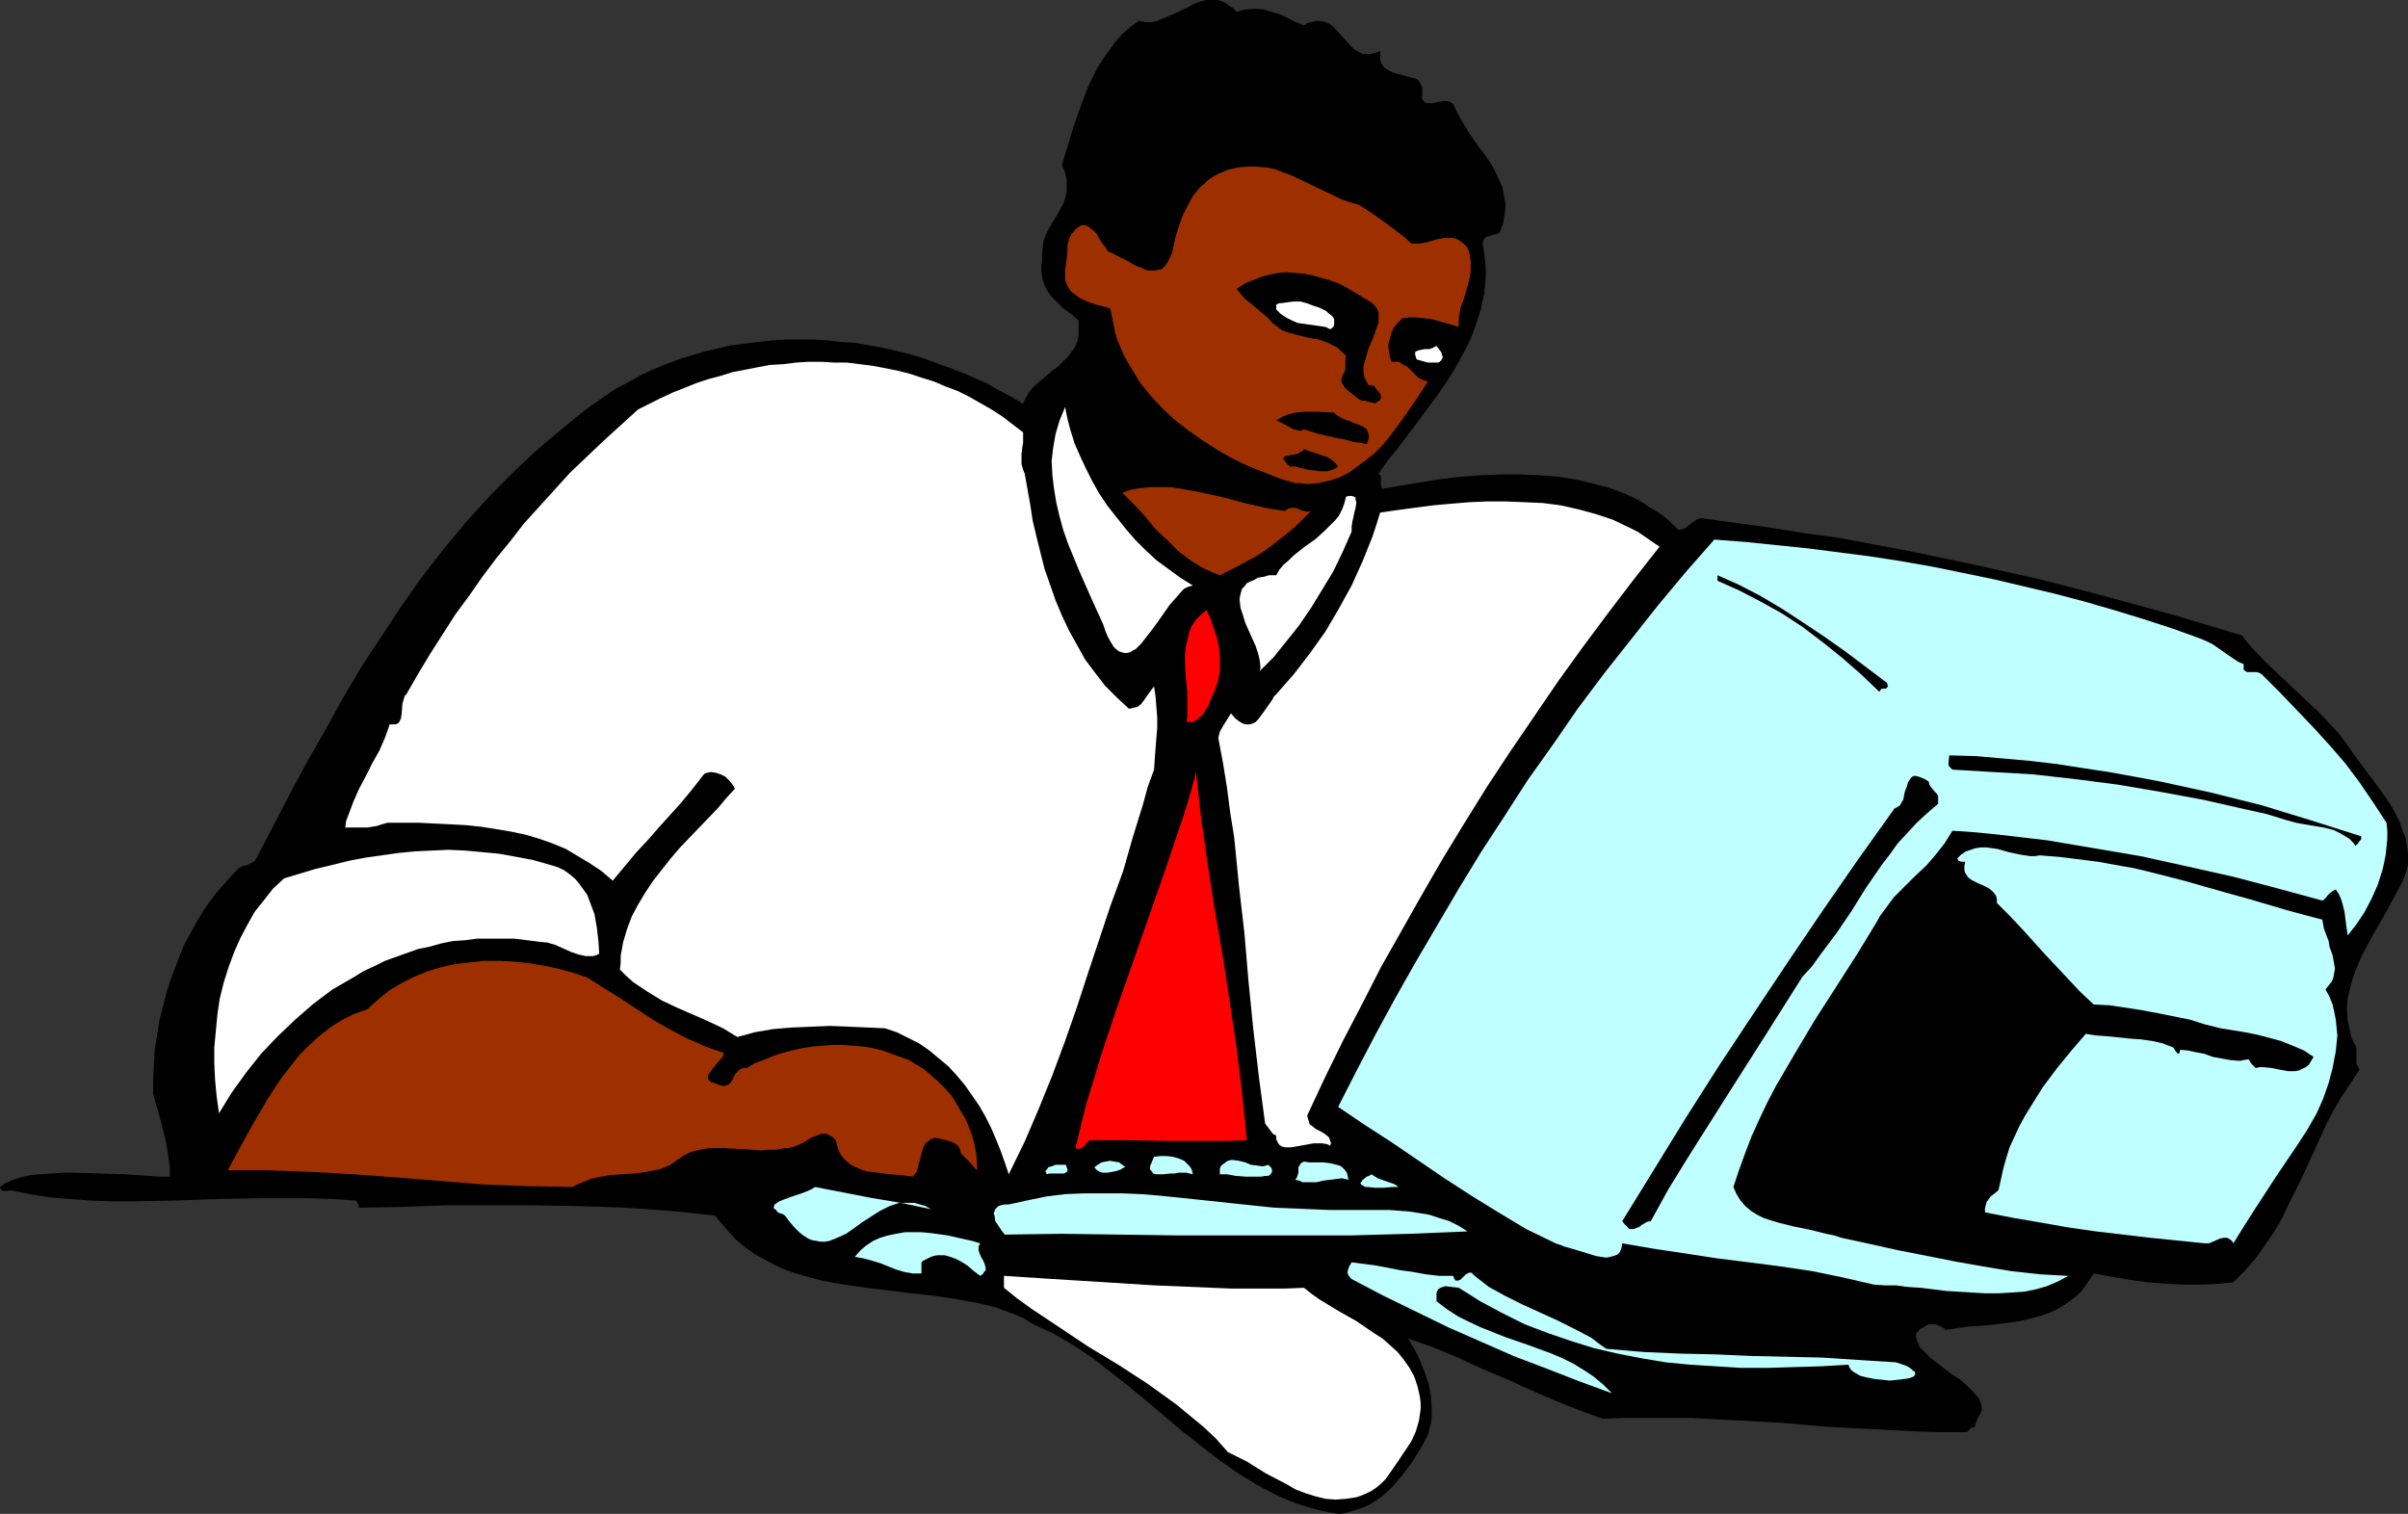 <?xml version="1.0" encoding="UTF-8" standalone="no"?>
<svg
   version="1.0"
   width="129.724mm"
   height="81.564mm"
   id="svg33"
   sodipodi:docname="Computer 19.wmf"
   xmlns:inkscape="http://www.inkscape.org/namespaces/inkscape"
   xmlns:sodipodi="http://sodipodi.sourceforge.net/DTD/sodipodi-0.dtd"
   xmlns="http://www.w3.org/2000/svg"
   xmlns:svg="http://www.w3.org/2000/svg">
  <rect width="100%" height="100%" fill="#333333" stroke="none"/>
  <sodipodi:namedview
     id="namedview33"
     pagecolor="#ffffff"
     bordercolor="#000000"
     borderopacity="0.25"
     inkscape:showpageshadow="2"
     inkscape:pageopacity="0.0"
     inkscape:pagecheckerboard="0"
     inkscape:deskcolor="#d1d1d1"
     inkscape:document-units="mm" />
  <defs
     id="defs1">
    <pattern
       id="WMFhbasepattern"
       patternUnits="userSpaceOnUse"
       width="6"
       height="6"
       x="0"
       y="0" />
  </defs>
  <path
     style="fill:#000000;fill-opacity:1;fill-rule:evenodd;stroke:none"
     d="m 479.305,212.464 0.323,0.485 0.162,0.646 v 2.262 0.646 l 0.323,0.808 0.323,0.485 -1.778,2.747 -1.778,2.585 -1.616,2.747 -1.454,2.747 -2.586,5.655 -2.586,5.655 -2.747,5.493 -1.293,2.747 -1.616,2.747 -1.778,2.585 -1.939,2.747 -2.101,2.424 -2.424,2.424 -1.454,0.162 -1.616,0.162 -3.232,0.162 h -3.555 l -3.717,-0.162 -3.878,-0.323 -3.717,-0.485 -3.717,-0.646 -3.555,-0.646 -1.293,1.939 -1.293,1.777 -1.454,1.293 -1.778,1.293 -1.616,0.969 -1.778,0.808 -1.939,0.646 -1.939,0.485 -1.939,0.485 -2.101,0.323 -4.202,0.485 -4.363,0.323 -4.363,0.646 -0.97,-0.646 -1.131,-0.485 h -0.646 -0.646 l -0.485,0.162 -0.485,0.323 -0.646,0.323 -0.323,0.162 -0.323,0.485 -0.323,0.162 -0.162,0.808 0.162,0.808 0.323,0.646 0.323,0.808 0.485,0.485 0.485,0.485 1.131,1.131 1.454,1.131 2.909,2.262 1.616,0.969 1.454,1.293 1.293,1.293 1.293,1.454 0.162,0.485 0.162,0.485 0.162,0.808 v 0.646 l -0.323,0.646 -0.323,0.485 -0.323,0.808 -0.323,0.646 -0.162,0.808 h -0.323 -0.323 l -0.485,0.485 -0.485,0.485 h -0.323 -0.485 -4.686 l -4.848,-0.162 -9.211,-0.485 -9.211,-0.485 -9.211,-0.808 -9.05,-0.485 -9.05,-0.485 h -4.525 -4.525 -4.525 l -4.525,0.162 -4.848,-1.777 -4.848,-1.939 -4.848,-2.1 -5.01,-2.262 -5.01,-2.1 -4.848,-2.262 -5.01,-2.1 -5.171,-1.777 1.293,2.1 1.131,2.262 0.97,2.424 0.808,2.424 0.485,2.585 0.162,2.747 v 1.293 l -0.162,1.293 -0.323,1.293 -0.323,1.293 -1.616,2.908 -1.616,2.585 -1.939,2.585 -1.939,2.262 -1.131,1.131 -1.131,0.969 -1.131,0.808 -1.293,0.808 -1.454,0.646 -1.454,0.485 -1.616,0.485 -1.616,0.323 -2.262,-0.323 -2.101,-0.485 -2.262,-0.646 -2.101,-0.646 -2.101,-0.808 -2.101,-0.969 -1.939,-0.969 -2.101,-1.131 -3.878,-2.424 -3.717,-2.585 -3.717,-2.908 -3.717,-2.908 -7.272,-6.14 -3.717,-3.07 -3.717,-2.908 -3.717,-2.908 -3.878,-2.585 -3.878,-2.262 -2.101,-0.969 -2.101,-0.969 -1.778,-1.131 -1.778,-0.808 -1.778,-0.646 -2.101,-0.808 -1.939,-0.485 -2.101,-0.485 -4.363,-0.808 -4.363,-0.646 -4.525,-0.485 -9.211,-1.131 -4.525,-0.646 -4.525,-0.808 -4.202,-1.131 -2.101,-0.646 -2.101,-0.808 -1.939,-0.969 -1.778,-0.969 -1.778,-0.969 -1.778,-1.293 -1.778,-1.454 -1.454,-1.616 -1.454,-1.616 -1.454,-1.777 -9.05,-0.969 -9.211,-0.646 -9.373,-0.323 -9.05,-0.162 h -9.211 -9.05 l -8.888,0.323 -8.726,0.162 v -0.485 l -0.162,-0.323 -0.162,-0.323 -0.323,-0.323 -4.848,-0.323 -4.686,-0.162 H 58.176 53.651 l -9.211,0.162 -8.888,0.323 -8.726,0.162 h -4.202 l -4.202,-0.162 -4.202,-0.323 -4.04,-0.323 -4.04,-0.646 -4.04,-0.808 -0.646,0.162 H 0.808 0.646 L 0.323,242.354 0.162,242.192 0,241.708 l 0.485,-0.323 0.646,-0.485 1.454,-0.646 1.616,-0.485 1.939,-0.485 1.939,-0.162 2.424,-0.162 2.424,-0.162 h 2.424 l 5.171,0.162 5.01,0.162 2.424,0.162 2.424,0.162 2.101,0.162 h 2.101 v -1.939 l -0.323,-2.262 -0.323,-2.1 -0.485,-2.262 -1.131,-4.362 -0.646,-2.1 -0.485,-1.939 v -2.908 l 0.162,-3.07 0.162,-2.908 0.485,-3.07 0.485,-3.07 0.808,-3.07 0.808,-3.07 0.97,-2.908 1.131,-2.908 1.131,-2.908 1.454,-2.747 1.616,-2.908 1.616,-2.585 1.939,-2.585 2.101,-2.424 2.101,-2.262 0.485,-0.485 0.646,-0.323 1.131,-0.323 0.97,-0.485 0.485,-0.323 0.323,-0.485 6.787,-13.087 3.555,-6.624 3.717,-6.463 3.555,-6.463 3.717,-6.301 4.04,-6.14 4.04,-6.14 4.202,-5.978 4.525,-5.816 4.686,-5.655 5.01,-5.493 2.586,-2.585 2.586,-2.585 2.747,-2.585 2.909,-2.585 2.909,-2.424 2.909,-2.424 3.07,-2.424 3.232,-2.262 2.424,-1.616 2.424,-1.293 2.586,-1.454 2.424,-1.131 2.747,-1.131 2.586,-0.969 2.586,-0.808 2.747,-0.808 2.747,-0.646 2.747,-0.646 2.747,-0.323 2.747,-0.323 2.747,-0.323 2.747,-0.162 h 2.747 2.909 l 2.747,0.162 2.747,0.323 2.909,0.162 2.747,0.485 2.747,0.485 2.747,0.646 2.747,0.646 2.747,0.808 2.586,0.969 2.747,0.969 2.586,0.969 2.586,1.131 2.586,1.131 2.586,1.454 2.424,1.293 2.424,1.454 0.485,-1.131 0.646,-1.131 0.808,-0.969 0.97,-0.969 1.939,-1.616 1.131,-0.969 1.131,-0.808 0.97,-0.969 0.808,-0.808 0.808,-0.969 0.808,-1.131 0.485,-1.131 0.323,-1.293 v -1.454 -1.616 l -1.454,-1.293 -1.616,-1.131 -1.293,-1.293 -1.293,-1.293 -0.97,-1.454 -0.323,-0.808 -0.323,-0.808 -0.162,-0.969 -0.162,-0.969 v -1.131 l 0.162,-1.131 v -1.454 l 0.162,-1.454 0.162,-1.293 0.485,-1.131 1.131,-2.1 1.293,-2.1 1.131,-2.1 0.323,-0.969 0.323,-1.293 v -1.131 -1.293 l -0.323,-1.454 -0.646,-1.616 2.424,-8.078 1.454,-4.039 1.454,-3.878 0.97,-1.939 0.97,-1.939 1.131,-1.777 1.131,-1.616 1.293,-1.777 1.454,-1.616 1.616,-1.454 1.778,-1.293 1.293,0.323 h 1.293 l 1.293,-0.323 1.131,-0.485 2.586,-1.131 2.424,-1.131 1.131,-0.646 1.293,-0.485 L 245.632,0 h 1.131 1.293 l 1.293,0.485 1.131,0.808 0.808,0.485 0.485,0.646 0.97,-0.323 0.97,-0.162 1.778,-0.162 1.778,0.162 1.616,0.485 1.778,0.485 1.616,0.808 1.616,0.808 1.616,0.646 0.646,-0.485 0.808,-0.162 0.646,-0.162 0.485,-0.162 1.293,0.162 0.97,0.323 0.808,0.485 0.808,0.808 1.454,1.616 1.454,1.616 0.808,0.808 0.808,0.485 0.97,0.485 h 0.97 0.646 l 0.646,-0.162 0.646,-0.162 0.646,-0.323 v 1.293 l 0.162,1.131 0.485,0.808 0.646,0.485 0.808,0.485 0.808,0.323 1.778,0.485 1.778,0.485 0.808,0.162 0.646,0.485 0.323,0.646 0.323,0.646 v 0.969 0.646 l -0.162,0.485 0.323,0.485 0.323,0.485 0.485,0.162 h 0.323 0.808 l 0.808,-0.162 0.808,-0.162 0.808,-0.162 0.97,0.162 0.323,0.162 0.485,0.323 0.808,1.777 0.808,1.454 1.778,2.908 1.778,2.585 1.131,1.454 1.131,1.616 0.97,1.616 0.808,1.777 0.808,1.777 0.323,1.777 0.323,1.777 -0.162,1.777 -0.323,1.939 -0.646,1.777 -0.323,0.323 -0.485,0.162 -0.646,0.162 -0.485,0.162 -0.646,0.162 -0.485,0.323 -0.323,0.485 -0.162,0.646 0.323,1.777 0.162,1.616 0.162,1.777 v 1.616 l -0.162,1.616 -0.162,1.777 -0.646,3.07 -0.97,3.07 -1.131,3.07 -1.454,2.908 -1.616,2.908 -1.778,2.908 -1.939,2.747 -4.04,5.493 -4.04,5.332 -2.101,2.585 -1.778,2.585 0.323,0.323 0.162,0.323 v 0.969 0.808 0.323 l 0.323,0.323 3.717,-0.646 3.878,-0.646 4.04,-0.646 4.04,-0.485 4.04,-0.323 4.202,-0.162 h 4.04 l 4.04,0.162 4.04,0.323 3.878,0.646 3.878,0.969 1.939,0.485 1.778,0.646 1.778,0.646 1.778,0.808 1.778,0.969 1.454,0.969 1.616,0.969 1.616,1.131 1.454,1.293 1.293,1.293 0.646,-0.162 0.646,-0.162 0.97,-0.808 1.131,-0.808 0.485,-0.323 0.646,-0.162 7.11,0.969 7.11,0.969 6.949,1.131 7.11,0.969 6.787,1.293 6.949,1.293 13.898,2.908 13.736,3.07 13.574,3.555 13.574,3.716 13.413,4.039 0.97,1.293 1.293,1.454 2.424,2.585 2.747,2.585 5.656,5.332 2.909,2.747 2.586,2.747 1.293,1.454 0.97,1.293 2.262,3.231 2.424,3.231 2.424,3.231 2.262,3.231 0.97,1.777 0.808,1.616 0.646,1.777 0.646,1.616 0.323,1.777 0.162,1.777 v 1.939 l -0.485,1.777 -0.808,1.939 -1.131,2.1 -2.262,4.201 -2.424,4.201 -2.262,4.201 -0.97,2.262 -0.808,2.1 -0.646,2.262 -0.485,2.1 -0.162,2.262 0.162,2.262 0.485,2.262 0.323,1.293 z"
     id="path1" />
  <path
     style="fill:#bfffff;fill-opacity:1;fill-rule:evenodd;stroke:none"
     d="m 478.012,190.49 -0.162,-1.131 -0.162,-1.131 -0.323,-2.585 -0.323,-1.293 -0.323,-1.131 -0.485,-1.131 -0.646,-0.969 -0.323,0.162 -0.323,0.162 -0.808,0.646 -0.646,0.808 -0.323,0.323 -0.323,0.162 -8.888,-2.424 -9.211,-2.424 -9.373,-2.1 -9.534,-2.1 -9.534,-1.616 -9.534,-1.616 -9.696,-1.131 -4.848,-0.485 -4.686,-0.323 -0.808,1.293 -0.808,1.293 -1.778,2.262 -1.939,2.262 -2.262,2.1 -2.101,2.1 -2.262,2.262 -1.778,2.424 -0.97,1.293 -0.808,1.454 -4.04,6.624 -8.403,13.087 -4.04,6.786 -3.878,6.624 -1.778,3.393 -1.616,3.393 -1.616,3.555 -1.293,3.393 -1.293,3.555 -1.131,3.393 0.646,1.454 0.808,1.293 0.97,1.131 1.131,0.969 1.293,0.808 1.293,0.646 1.454,0.485 1.616,0.485 3.232,0.808 3.232,0.646 3.232,0.808 1.616,0.323 1.454,0.485 5.979,1.293 5.818,1.293 5.818,1.131 5.656,1.131 5.494,0.969 5.818,0.969 5.818,0.646 5.818,0.323 -2.101,1.131 -2.262,0.969 -2.262,0.646 -2.424,0.485 -2.586,0.162 -2.586,0.162 h -2.747 l -2.586,-0.162 -5.333,-0.323 -5.171,-0.646 -2.586,-0.162 -2.424,-0.323 h -2.262 l -2.262,-0.162 -6.302,-1.454 -6.302,-1.293 -6.464,-0.969 -6.302,-0.808 -6.464,-0.808 -6.302,-0.969 -6.464,-0.969 -6.626,-1.131 -0.162,0.969 -0.323,0.808 -0.485,0.485 -0.808,0.323 -0.646,0.162 -0.808,0.162 -1.131,-0.162 -0.97,-0.162 -2.101,-0.646 -2.101,-0.646 -2.262,-0.646 -0.808,-0.323 -0.97,-0.323 -5.979,-2.908 -5.656,-3.393 -5.494,-3.393 -5.494,-3.555 -10.666,-7.271 -5.494,-3.555 -5.494,-3.716 3.717,-7.271 3.878,-7.432 4.04,-7.432 4.202,-7.432 4.363,-7.432 4.363,-7.432 4.525,-7.432 4.848,-7.432 4.686,-7.271 5.171,-7.271 5.01,-7.271 5.333,-7.109 5.494,-6.947 5.494,-6.947 5.656,-6.786 5.818,-6.624 6.302,0.485 6.302,0.646 6.302,0.646 6.302,0.808 6.302,0.808 6.302,0.969 6.464,1.131 6.302,1.293 6.302,1.293 6.141,1.454 6.141,1.454 6.141,1.616 6.141,1.777 5.818,1.777 5.979,1.939 5.818,2.1 1.131,0.485 1.293,0.646 2.101,1.454 1.131,0.808 0.97,0.646 0.97,0.646 1.131,0.485 v 0.485 0.485 0.162 l 0.162,0.162 0.485,0.323 h 0.485 1.454 l 0.646,0.162 0.485,0.323 3.717,3.716 3.555,3.716 3.394,3.555 3.232,3.555 3.07,3.555 2.909,3.878 2.747,4.039 2.747,4.201 0.162,1.616 v 1.616 l -0.162,1.616 -0.162,1.616 -0.323,1.616 -0.323,1.454 -0.97,3.07 -1.293,2.908 -1.454,2.747 -1.616,2.424 z"
     id="path2" />
  <path
     style="fill:#000000;fill-opacity:1;fill-rule:evenodd;stroke:none"
     d="m 479.628,172.233 -0.646,-0.808 -0.646,-0.646 -0.808,-0.485 -0.808,-0.485 -1.616,-0.808 -1.939,-0.485 -1.939,-0.323 -1.939,-0.323 -1.778,-0.323 -1.778,-0.485 -4.202,-1.293 -4.363,-0.969 -8.565,-1.939 -8.726,-1.616 -8.565,-1.454 -8.726,-1.131 -8.565,-0.969 -8.242,-0.485 -8.242,-0.485 -0.323,-0.323 -0.323,-0.323 -0.162,-0.323 v -0.323 l 0.162,-1.616 5.494,0.162 5.494,0.485 5.494,0.485 5.494,0.646 5.171,0.808 5.333,0.808 5.333,0.969 5.171,0.969 5.171,1.131 5.171,1.131 5.171,1.293 5.171,1.293 10.019,3.07 10.181,3.231 v 0.323 0.323 l -0.323,0.323 -0.323,0.485 z"
     id="path3" />
  <path
     style="fill:#bfffff;fill-opacity:1;fill-rule:evenodd;stroke:none"
     d="m 454.742,253.179 -0.162,-0.323 -0.323,-0.323 -0.485,-0.323 -0.323,-0.162 h -0.646 l -0.808,0.162 -1.454,0.646 -0.808,0.323 h -0.808 l -11.15,-1.131 -10.989,-1.293 -5.656,-0.808 -5.494,-0.969 -5.656,-0.969 -5.818,-1.131 v -0.808 l 0.162,-0.646 0.162,-0.646 0.485,-0.646 0.323,-0.485 0.646,-0.485 0.97,-0.808 0.485,-2.1 0.485,-2.262 0.646,-2.262 0.646,-2.1 0.97,-2.1 0.97,-2.1 1.131,-2.1 1.293,-2.1 2.424,-3.878 2.909,-3.878 2.909,-3.555 2.909,-3.393 2.101,0.323 2.262,0.162 4.686,0.485 2.262,0.162 2.262,0.323 2.101,0.485 2.101,0.808 0.162,0.162 0.162,0.323 0.485,0.646 0.162,0.162 h 0.162 l 0.162,-0.162 0.162,-0.646 1.616,0.162 1.454,0.323 1.778,0.323 1.778,0.646 1.778,0.323 1.778,0.323 1.939,0.162 0.808,-0.162 0.97,-0.162 0.646,0.969 0.808,0.808 0.808,-0.162 h 0.808 l 1.616,0.162 1.616,0.323 1.778,0.323 h 1.454 l 0.808,-0.162 0.646,-0.323 0.646,-0.323 0.646,-0.485 0.485,-0.808 0.485,-0.808 -1.939,-1.293 -2.262,-0.969 -2.424,-0.969 -2.424,-0.646 -2.424,-0.646 -2.424,-0.485 -5.01,-0.808 -3.232,-0.808 -3.07,-0.969 -6.464,-1.293 -3.394,-0.646 -3.232,-0.485 -3.232,-0.485 -3.232,-0.162 -2.747,-2.585 -2.424,-2.585 -4.848,-5.17 -4.525,-5.009 -2.586,-2.747 -2.586,-2.585 v -0.808 l -0.162,-0.646 -0.485,-0.646 -0.485,-0.485 -0.646,-0.485 -0.646,-0.323 -1.454,-0.646 -1.293,-0.646 -0.646,-0.485 -0.323,-0.485 -0.323,-0.485 -0.162,-0.646 v -0.646 l 0.162,-0.969 h -0.808 l -0.485,-0.162 -0.323,-0.485 0.808,-0.808 0.97,-0.646 0.97,-0.323 0.97,-0.323 1.131,-0.162 h 1.131 l 2.262,0.323 2.262,0.646 2.262,0.485 2.101,0.323 h 0.97 l 0.97,-0.162 4.04,0.323 3.878,0.485 3.878,0.485 3.555,0.646 3.717,0.646 3.394,0.808 6.949,1.777 6.787,1.939 6.949,1.939 7.11,2.1 3.555,0.969 3.717,0.969 0.323,1.777 0.646,1.777 0.323,0.808 0.162,1.131 0.646,1.777 0.323,1.777 0.162,0.969 -0.162,0.808 -0.162,0.969 -0.323,0.808 -0.646,0.808 -0.646,0.808 0.808,1.454 0.646,1.616 0.323,1.454 0.323,1.616 0.162,1.616 0.162,1.616 -0.323,3.231 -0.646,3.393 -0.808,3.07 -1.131,3.231 -1.293,2.908 -1.939,3.393 -2.101,3.231 -4.363,6.463 -4.202,6.463 -2.262,3.555 z"
     id="path4" />
  <path
     style="fill:#000000;fill-opacity:1;fill-rule:evenodd;stroke:none"
     d="m 394.627,163.67 -2.262,1.939 -2.101,1.939 -1.939,2.1 -1.939,2.1 -1.616,2.262 -1.616,2.1 -3.232,4.686 -2.909,4.686 -3.07,4.524 -3.394,4.524 -1.616,2.262 -1.939,2.1 -7.757,12.279 -7.918,12.441 -7.757,12.279 -3.878,6.301 -3.555,6.463 -0.808,0.162 -0.808,0.485 -0.323,0.162 -0.323,0.323 -0.808,0.323 -0.485,0.162 h -0.485 -0.323 l -0.323,-0.323 -0.323,-0.323 -0.323,-0.323 -0.485,-0.646 6.464,-10.502 6.464,-10.502 6.787,-10.664 6.949,-10.502 7.11,-10.664 7.11,-10.502 7.272,-10.502 7.272,-10.179 0.646,-0.323 0.485,-0.323 0.323,-0.646 0.323,-0.485 0.323,-1.616 0.485,-1.293 0.162,-0.646 0.323,-0.485 0.323,-0.485 0.485,-0.323 h 0.485 l 0.646,0.162 0.808,0.323 0.646,0.323 0.485,0.323 0.162,0.646 0.323,0.485 0.646,0.808 0.485,0.485 0.323,0.485 v 0.808 0.323 z"
     id="path5" />
  <path
     style="fill:#bfffff;fill-opacity:1;fill-rule:evenodd;stroke:none"
     d="m 376.366,277.899 -5.656,0.323 -5.494,0.162 -5.333,0.162 H 354.55 l -5.171,-0.323 -5.171,-0.323 -5.01,-0.485 -4.848,-0.808 -5.01,-0.969 -4.848,-1.131 -4.686,-1.454 -4.686,-1.616 -4.686,-1.777 -4.525,-2.262 -4.525,-2.424 -4.363,-2.747 -1.454,-0.162 -1.293,-0.162 -0.485,0.162 -0.485,0.162 -0.485,0.323 -0.323,0.646 v 1.777 l 2.101,1.616 2.262,1.454 2.262,1.131 2.424,1.131 4.848,1.939 4.686,1.616 4.848,1.777 2.262,0.969 2.262,1.131 2.101,1.293 1.939,1.293 1.939,1.616 1.778,1.777 -6.626,-2.424 -6.626,-2.585 -6.787,-2.585 -6.626,-2.908 -6.626,-2.908 -6.626,-3.231 -6.626,-3.231 -6.464,-3.393 -0.323,-0.323 -0.323,-0.485 -0.162,-0.323 v -0.485 l 0.323,-0.969 0.485,-0.808 2.586,0.323 2.424,0.323 5.01,0.969 2.424,0.323 2.586,0.485 2.747,0.323 h 2.909 l 0.162,0.485 0.323,0.485 h 0.323 0.162 l 0.485,-0.162 1.131,-1.131 0.646,-0.323 h 0.162 0.323 l 0.323,0.323 0.323,0.323 1.454,1.131 1.454,1.131 3.232,1.777 3.555,1.777 3.555,1.616 3.555,1.616 3.555,1.777 3.394,1.777 1.454,1.131 1.616,1.131 3.878,0.323 3.717,0.323 7.434,0.323 7.272,0.162 7.272,0.323 14.382,0.323 7.434,0.485 7.595,0.485 0.97,0.323 0.97,0.323 0.646,0.323 0.646,0.485 0.323,0.323 0.323,0.162 v 0.323 0.162 l -0.162,0.323 -0.162,0.162 -0.485,0.162 -0.323,0.162 -1.131,0.162 -1.293,0.162 -1.616,0.162 -1.454,-0.162 -1.616,-0.162 -1.616,-0.323 -1.293,-0.323 -1.131,-0.646 -0.485,-0.323 -0.323,-0.323 -0.323,-0.485 z"
     id="path6" />
  <path
     style="fill:#000000;fill-opacity:1;fill-rule:evenodd;stroke:none"
     d="m 382.668,140.888 -3.717,-3.555 -3.878,-3.393 -4.04,-3.231 -4.04,-3.07 -4.202,-2.747 -4.363,-2.424 -4.363,-2.262 -4.363,-1.939 v -1.131 l 4.363,1.939 4.363,2.262 4.363,2.585 4.202,2.747 4.363,2.908 4.363,3.07 8.565,6.463 v 0.323 l 0.162,0.323 -0.162,0.162 -0.162,0.162 -0.162,0.162 h -0.808 l -0.323,0.323 z"
     id="path7" />
  <path
     style="fill:#ffffff;fill-opacity:1;fill-rule:evenodd;stroke:none"
     d="m 266.155,227.166 0.162,0.646 0.162,0.485 0.162,0.646 0.485,0.323 0.808,0.646 0.97,0.485 0.808,0.485 0.808,0.646 0.162,0.323 0.162,0.485 0.162,0.323 -0.162,0.646 -0.646,-0.323 -0.97,-0.162 h -1.778 l -1.778,0.323 -1.778,0.323 -0.97,0.162 h -0.646 -0.646 l -0.646,-0.162 -0.485,-0.323 -0.323,-0.485 -0.323,-0.646 v -0.808 l -0.485,-0.162 -0.323,-0.323 -0.485,-0.646 -0.485,-0.646 -0.485,-0.646 -1.293,-9.694 -1.131,-9.694 -0.97,-9.694 -0.808,-9.533 -1.131,-9.856 -0.97,-9.856 -0.808,-5.009 -0.646,-5.009 -0.808,-5.009 -0.97,-5.17 0.323,-1.293 0.646,-1.131 1.616,-2.585 0.808,0.969 0.808,0.646 0.808,0.485 0.646,0.162 h 0.646 l 0.646,-0.162 0.646,-0.323 0.485,-0.485 0.97,-1.293 1.939,-2.747 0.323,-0.646 0.485,-0.485 3.555,-4.039 3.232,-4.201 3.232,-4.524 2.747,-4.686 2.586,-4.686 2.262,-5.009 1.939,-4.847 0.808,-2.424 0.808,-2.585 3.394,-0.485 3.555,-0.485 3.717,-0.485 3.555,-0.323 3.878,-0.323 3.717,-0.162 h 3.717 l 3.878,0.162 3.717,0.162 3.717,0.485 3.555,0.808 3.555,0.969 3.394,1.131 3.394,1.616 1.616,0.808 1.454,0.969 1.616,1.131 1.454,0.969 -5.333,6.786 -5.171,6.786 -5.171,6.947 -5.01,6.947 -4.848,7.109 -4.848,7.109 -4.686,7.109 -4.525,7.271 -4.525,7.432 -4.202,7.271 -4.202,7.432 -4.202,7.432 -3.878,7.594 -3.878,7.432 -3.717,7.594 z"
     id="path8" />
  <path
     style="fill:#000000;fill-opacity:1;fill-rule:evenodd;stroke:none"
     d="m 287.971,44.432 v -0.646 -0.485 -0.323 l -0.162,-0.485 -0.646,-0.485 -0.808,-0.485 -0.808,-0.323 -0.97,-0.323 -0.808,-0.485 -0.485,-0.485 -1.778,-1.454 -1.778,-1.293 -1.939,-1.293 -2.101,-1.293 -2.101,-1.131 -2.101,-1.131 -2.262,-0.808 -2.101,-0.808 -2.424,-0.808 -2.262,-0.485 -2.424,-0.323 -2.424,-0.162 h -2.262 l -2.586,0.162 -2.262,0.485 -2.424,0.646 -1.616,0.646 -1.454,0.646 -1.293,0.808 -1.454,0.969 -1.293,0.969 -1.131,1.131 -1.131,1.293 -0.97,1.293 -0.97,1.293 -0.97,1.454 -0.808,1.454 -0.646,1.616 -0.646,1.616 -0.485,1.616 -0.323,1.454 -0.323,1.777 -0.485,-0.969 -0.646,-0.808 -1.778,-1.616 -3.555,-3.231 -0.808,-0.969 -0.808,-0.808 -0.646,-0.969 -0.485,-0.969 -0.162,-0.808 -0.162,-0.969 0.162,-1.131 0.323,-0.969 0.646,-0.162 0.646,-0.323 0.323,-0.323 0.323,-0.323 v -0.485 l -0.323,-0.485 -0.485,-0.485 -0.646,-0.485 0.323,-1.777 0.485,-1.616 0.485,-1.454 0.646,-1.454 1.616,-2.585 0.808,-1.293 0.97,-1.454 1.616,-2.585 0.808,-1.293 0.485,-1.454 0.485,-1.454 0.323,-1.454 0.162,-1.616 V 9.694 l 0.485,-0.808 0.646,-0.485 0.646,-0.323 h 0.646 l 0.646,-0.162 0.808,0.162 1.616,0.162 1.454,0.323 h 0.808 0.646 l 0.646,-0.323 0.646,-0.485 0.646,-0.646 0.485,-0.808 0.97,-0.323 0.808,-0.162 0.808,0.162 0.646,0.162 1.616,0.485 1.454,0.646 1.616,0.646 0.808,0.162 0.808,0.162 h 0.808 l 0.646,-0.323 0.808,-0.485 0.97,-0.485 1.454,0.808 1.454,0.646 1.293,0.323 1.293,0.323 1.293,0.162 h 1.131 1.131 l 1.293,0.162 2.101,0.162 0.97,0.323 1.131,0.485 1.131,0.485 0.97,0.808 0.97,1.131 1.131,1.454 0.97,0.323 0.97,0.162 h 0.808 0.808 l 0.646,0.162 0.323,0.162 0.162,0.323 v 0.485 0.323 0.646 l -0.162,0.808 1.131,0.162 0.97,0.323 0.808,0.485 0.808,0.646 1.293,1.293 0.97,1.454 1.131,1.293 0.646,0.646 0.646,0.485 0.808,0.485 0.97,0.162 0.97,0.162 1.293,-0.162 0.485,0.646 0.485,0.646 0.323,0.162 0.323,0.323 0.646,0.485 0.485,0.485 0.162,0.808 v 0.323 l -0.162,0.323 -0.162,0.485 -0.323,0.485 1.131,0.323 0.97,0.323 0.646,0.485 0.646,0.646 0.646,0.646 0.485,0.646 0.646,1.616 0.646,1.454 0.646,1.777 0.97,1.616 0.485,0.646 0.646,0.646 -0.485,0.485 -0.646,0.323 -0.646,0.323 -0.97,0.323 -1.778,0.323 -2.262,0.162 -4.525,0.485 -2.101,0.485 z"
     id="path9" />
  <path
     style="fill:#9e3000;fill-opacity:1;fill-rule:evenodd;stroke:none"
     d="m 297.02,66.567 -2.747,-0.808 -2.909,-0.808 -1.616,-0.162 -1.454,-0.162 h -1.293 l -1.454,0.162 -0.97,0.969 -0.808,0.969 -0.485,1.131 -0.323,1.131 -0.323,1.293 0.162,1.131 0.162,1.131 0.323,1.131 h 0.646 0.646 l 0.485,0.162 0.485,0.323 0.97,0.485 0.808,0.808 1.454,1.454 0.97,0.485 0.485,0.162 0.485,0.162 -2.424,3.716 -2.586,3.716 -2.747,3.716 -1.454,1.777 -1.616,1.616 -1.778,1.454 -1.778,1.293 -1.778,1.293 -1.939,0.969 -2.101,0.646 -2.101,0.485 -2.262,0.162 -1.293,-0.162 h -1.131 l -3.232,-0.969 -3.232,-1.293 -3.232,-1.293 -3.07,-1.454 -3.07,-1.777 -3.07,-1.939 -2.747,-1.939 -2.909,-2.262 -2.424,-2.262 -2.424,-2.585 -2.101,-2.585 -1.778,-2.908 -1.616,-2.747 -0.646,-1.616 -0.646,-1.454 -0.485,-1.616 -0.323,-1.616 -0.323,-1.616 -0.323,-1.616 -1.454,-0.485 -1.454,-0.323 -1.778,-0.646 -1.454,-0.646 -1.293,-0.969 -0.646,-0.485 -0.485,-0.808 -0.323,-0.646 -0.323,-0.808 V 56.065 55.095 l 0.162,-1.293 0.162,-1.293 0.162,-1.293 V 49.925 l 0.323,-1.293 0.485,-0.969 0.485,-0.485 0.323,-0.485 0.646,-0.485 0.485,-0.323 h 0.485 0.485 l 0.485,0.162 0.323,0.323 0.808,0.646 0.646,0.646 0.485,0.969 0.646,0.969 0.646,0.808 0.485,0.808 0.808,0.323 0.97,0.485 1.939,0.969 1.939,1.131 0.97,0.323 0.97,0.485 0.808,0.162 h 0.97 l 0.808,-0.162 0.808,-0.162 0.646,-0.646 0.646,-0.969 0.485,-1.131 0.323,-0.646 0.162,-0.808 0.485,-2.262 0.646,-2.1 0.808,-2.262 0.97,-1.939 1.131,-2.1 1.454,-1.777 0.808,-0.646 0.808,-0.808 0.97,-0.646 1.131,-0.646 1.939,-0.808 2.101,-0.485 1.939,-0.162 h 1.778 l 1.939,0.162 1.778,0.323 1.616,0.646 1.778,0.646 3.394,1.616 3.394,1.616 3.394,1.616 1.778,0.646 1.778,0.485 2.747,1.777 2.747,1.939 2.747,2.1 1.293,0.969 1.131,1.131 h 1.778 l 1.616,-0.323 1.616,-0.485 1.616,-0.323 h 1.454 0.646 l 0.808,0.323 0.485,0.323 0.646,0.485 0.646,0.646 0.485,0.969 0.162,0.969 0.162,0.969 v 1.131 0.969 l -0.323,1.939 -1.131,3.878 -0.646,1.777 -0.323,1.939 z"
     id="path10" />
  <path
     style="fill:#bfffff;fill-opacity:1;fill-rule:evenodd;stroke:none"
     d="m 204.585,251.402 -0.646,-0.808 -0.646,-0.969 -0.646,-0.969 -0.162,-1.131 -0.162,-0.485 0.162,-0.323 0.162,-0.485 0.323,-0.323 0.323,-0.323 0.485,-0.162 0.808,-0.162 h 0.808 l 3.717,-0.808 3.878,-0.808 3.878,-0.485 3.878,-0.162 h 3.878 3.717 l 4.04,0.162 3.878,0.323 7.757,0.808 7.595,0.808 7.757,0.808 3.878,0.162 3.717,0.162 3.878,0.162 h 4.04 4.04 4.04 l 4.04,0.323 2.101,0.323 1.939,0.323 1.939,0.646 2.101,0.646 1.939,0.969 1.778,1.131 -11.797,0.485 -11.797,0.323 H 263.246 251.449 239.491 l -11.797,-0.162 -11.635,-0.162 z"
     id="path11" />
  <path
     style="fill:#ffffff;fill-opacity:1;fill-rule:evenodd;stroke:none"
     d="m 288.456,73.191 -0.162,-0.485 -0.162,-0.485 v -0.323 -0.162 l 0.162,-0.162 0.323,-0.162 0.646,-0.162 0.808,-0.162 h 0.97 l 0.808,-0.323 0.646,-0.323 0.485,0.646 0.485,0.646 0.162,0.646 0.162,0.323 -0.162,0.323 -0.162,0.323 -0.323,0.323 -0.323,0.162 h -0.97 -1.131 l -1.131,-0.323 z"
     id="path12" />
  <path
     style="fill:#ffffff;fill-opacity:1;fill-rule:evenodd;stroke:none"
     d="m 282.153,301.165 -0.97,0.969 -0.97,0.808 -0.97,0.646 -0.97,0.485 -1.131,0.485 -0.97,0.323 -2.101,0.323 -2.101,0.162 -2.101,-0.162 -1.939,-0.485 -2.101,-0.646 -2.101,-0.808 -1.939,-1.131 -4.04,-2.1 -3.878,-2.424 -1.939,-0.969 -1.939,-0.969 -2.424,-2.747 -2.586,-2.424 -2.747,-2.262 -2.747,-2.262 -2.909,-2.1 -2.909,-2.1 -5.979,-3.878 -6.141,-3.716 -5.818,-3.878 -5.818,-3.878 -2.909,-2.1 -2.586,-2.1 v -2.424 l 7.434,0.485 7.757,0.485 15.514,0.969 7.757,0.323 7.757,0.323 h 7.595 3.555 l 3.717,-0.162 1.616,1.293 1.616,1.131 3.717,2.262 3.717,2.1 3.555,2.424 1.778,1.131 1.454,1.293 1.616,1.454 1.293,1.616 1.131,1.616 0.97,1.777 0.646,1.939 0.485,2.1 0.162,1.293 v 1.293 l -0.162,1.131 -0.162,1.131 -0.323,1.131 -0.323,1.131 -0.97,2.1 -1.293,1.939 -1.293,1.939 z"
     id="path13" />
  <path
     style="fill:#bfffff;fill-opacity:1;fill-rule:evenodd;stroke:none"
     d="m 279.244,239.122 0.485,0.323 0.808,0.485 1.293,0.485 1.454,0.485 0.808,0.323 0.646,0.485 h -1.293 l -1.778,0.162 h -1.616 l -1.616,-0.162 h -0.485 l -0.485,-0.323 -0.323,-0.162 -0.162,-0.323 0.162,-0.162 0.323,-0.485 0.808,-0.646 0.485,-0.162 z"
     id="path14" />
  <path
     style="fill:#000000;fill-opacity:1;fill-rule:evenodd;stroke:none"
     d="m 280.052,79.007 0.485,0.646 0.485,0.485 0.162,0.485 v 0.323 l -0.162,0.485 -0.485,0.323 -0.485,0.323 h -0.323 l -0.485,-0.162 h -0.323 l -0.485,-0.162 -0.485,-0.162 h -0.646 l -0.323,-0.162 -0.323,-0.162 -0.808,-0.646 -1.454,-1.131 -0.646,-0.646 -0.485,-0.808 -0.162,-0.485 v -0.323 l 0.162,-0.485 0.162,-0.485 0.323,-0.485 0.162,-0.485 v -0.969 -0.969 l 0.162,-0.969 -0.97,-0.808 -0.808,-0.808 -1.939,-0.969 -1.778,-0.646 -1.939,-0.323 -1.939,-0.485 -1.939,-0.485 -0.97,-0.323 -0.808,-0.323 -0.808,-0.646 -0.97,-0.646 -0.97,-1.131 -0.97,-0.808 -2.101,-1.777 -1.778,-1.454 -0.808,-0.969 -0.808,-0.969 1.778,-1.131 1.616,-0.646 1.616,-0.646 1.778,-0.485 1.778,-0.323 1.616,-0.162 1.778,0.162 1.778,0.162 1.778,0.323 1.616,0.485 1.778,0.485 1.778,0.646 1.616,0.808 1.616,0.969 1.616,0.969 1.616,0.969 0.485,0.323 0.323,0.323 0.646,0.808 0.323,0.808 v 0.969 0.969 l -0.323,0.969 -0.808,2.262 -0.485,1.131 -0.485,1.131 -0.646,2.262 -0.323,1.131 v 1.131 l 0.162,1.131 0.485,0.969 0.162,0.323 0.162,0.323 0.646,0.162 h 0.485 l 0.162,0.162 z"
     id="path15" />
  <path
     style="fill:#000000;fill-opacity:1;fill-rule:evenodd;stroke:none"
     d="m 265.509,87.409 -0.646,0.323 -0.808,-0.162 -0.646,-0.162 -0.646,-0.323 -1.454,-0.808 -0.646,-0.323 -0.808,-0.323 1.293,-0.808 1.293,-0.485 1.454,-0.323 1.454,-0.162 h 1.616 1.454 l 3.232,0.162 0.485,0.485 0.485,0.323 1.293,0.646 0.646,0.162 0.646,0.323 1.293,0.485 1.131,0.485 0.485,0.323 0.323,0.485 0.162,0.485 0.162,0.646 -0.162,0.646 -0.323,0.969 -1.293,-0.323 -1.454,-0.162 -1.616,-0.485 -1.778,-0.323 -3.555,-0.808 -1.616,-0.485 z"
     id="path16" />
  <path
     style="fill:#ffffff;fill-opacity:1;fill-rule:evenodd;stroke:none"
     d="m 256.459,136.688 0.162,-0.485 v -0.646 l -0.162,-1.293 -0.323,-1.293 -0.485,-1.454 -1.454,-3.231 -0.646,-1.454 -0.485,-1.616 -0.485,-1.454 -0.162,-1.454 v -0.646 l 0.162,-0.646 0.162,-0.646 0.162,-0.485 0.485,-0.485 0.485,-0.646 0.646,-0.323 0.808,-0.323 0.808,-0.485 1.131,-0.162 1.131,-0.323 h 1.454 l 0.646,-1.131 0.808,-0.969 1.131,-0.969 0.97,-0.969 2.262,-1.777 2.262,-1.616 1.939,-1.777 0.97,-0.969 0.97,-0.969 0.808,-0.969 0.646,-1.293 0.485,-1.293 0.323,-1.293 0.646,-0.162 h 0.485 l 0.485,0.162 0.323,0.162 v 0.485 l 0.162,0.485 -0.162,1.131 -0.323,1.293 -0.162,0.808 -0.162,0.646 -0.162,1.131 v 0.646 0.323 l -1.778,4.039 -1.939,4.039 -2.262,3.716 -2.262,3.716 -2.424,3.555 -2.586,3.231 -2.586,3.231 z"
     id="path17" />
  <path
     style="fill:#bfffff;fill-opacity:1;fill-rule:evenodd;stroke:none"
     d="m 263.731,240.253 0.323,-0.485 0.162,-0.485 0.162,-0.485 v -1.131 l 0.323,-0.485 0.162,-0.323 0.646,-0.323 1.131,0.162 h 1.293 1.454 l 1.454,0.162 1.293,0.323 0.646,0.162 0.485,0.323 0.485,0.485 0.485,0.646 0.162,0.646 0.162,0.808 -1.293,-0.323 -1.293,0.162 -2.586,0.323 -1.293,0.323 h -1.454 -1.454 l -0.646,-0.323 z"
     id="path18" />
  <path
     style="fill:#000000;fill-opacity:1;fill-rule:evenodd;stroke:none"
     d="m 262.6,95.003 -0.646,-0.646 -0.323,-0.485 -0.323,-0.323 v -0.323 l 0.162,-0.162 0.162,-0.162 0.808,-0.162 1.778,-0.323 0.808,-0.485 0.323,-0.162 0.162,-0.323 0.808,0.323 0.97,0.323 0.97,0.323 0.97,0.323 0.97,0.323 0.808,0.485 0.808,0.646 0.646,0.808 -0.485,0.323 -0.646,0.323 -1.131,0.323 h -1.293 l -1.293,-0.162 -1.293,-0.162 -1.293,-0.323 -1.293,-0.323 z"
     id="path19" />
  <path
     style="fill:#ffffff;fill-opacity:1;fill-rule:evenodd;stroke:none"
     d="m 262.115,64.789 -0.808,-0.485 -0.646,-0.485 -0.485,-0.485 -0.323,-0.323 V 62.689 62.366 62.043 l 0.323,-0.162 0.323,-0.162 h 0.485 l 1.131,-0.162 1.293,-0.162 h 1.454 l 0.485,0.162 0.646,0.162 1.293,0.485 1.454,0.485 1.293,0.646 0.485,0.485 0.485,0.323 0.485,0.485 0.162,0.485 v 0.485 0.485 l -0.162,0.485 -0.646,0.485 -0.97,-0.485 -1.131,-0.162 -2.262,-0.323 -2.262,-0.323 -1.131,-0.485 z"
     id="path20" />
  <path
     style="fill:#9e3000;fill-opacity:1;fill-rule:evenodd;stroke:none"
     d="m 248.379,117.138 -1.616,-0.646 -1.454,-0.646 -1.454,-0.808 -1.293,-0.808 -2.586,-1.939 -2.262,-2.262 -2.424,-2.262 -2.101,-2.585 -2.262,-2.424 -2.424,-2.424 1.939,-0.646 1.939,-0.323 1.939,-0.162 h 2.101 2.101 l 1.939,0.323 4.363,0.808 4.363,0.969 4.202,1.131 4.202,0.969 1.939,0.323 2.101,0.323 0.646,-0.485 0.646,-0.162 h 0.646 l 0.646,0.162 0.646,0.323 0.646,0.162 0.808,0.162 0.646,-0.162 -2.101,2.1 -2.101,1.939 -2.262,1.777 -2.262,1.777 -2.424,1.616 -2.424,1.293 -2.424,1.293 z"
     id="path21" />
  <path
     style="fill:#bfffff;fill-opacity:1;fill-rule:evenodd;stroke:none"
     d="m 248.864,237.184 0.646,-0.485 0.485,-0.323 0.646,-0.162 h 0.485 l 1.131,0.162 1.293,0.323 1.131,0.485 1.293,0.162 1.131,0.162 0.646,-0.162 0.485,-0.162 0.323,0.323 0.323,0.323 0.162,0.646 -0.162,0.323 -0.162,0.323 -0.485,0.323 h -0.646 l -0.808,0.162 h -0.97 -2.101 l -2.101,-0.162 -1.778,-0.323 h -0.808 -0.646 v -1.131 l 0.162,-0.485 z"
     id="path22" />
  <path
     style="fill:#ff0000;fill-opacity:1;fill-rule:evenodd;stroke:none"
     d="m 222.2,232.175 h -0.323 l -0.323,0.323 -0.485,0.323 -0.162,0.323 -0.485,0.485 -0.323,0.162 -0.485,0.162 -0.646,-0.162 1.131,-4.686 1.131,-4.524 1.454,-4.686 1.454,-4.847 3.232,-9.694 3.394,-9.694 3.394,-9.694 3.394,-9.694 1.616,-4.847 1.616,-4.686 1.454,-4.686 1.293,-4.847 0.485,4.524 0.485,4.362 1.293,9.209 1.454,9.371 1.616,9.371 1.454,9.533 1.454,9.694 1.131,9.371 0.485,4.686 0.485,4.847 -4.04,0.162 h -3.878 -7.918 l -7.918,-0.162 z"
     id="path23" />
  <path
     style="fill:#ff0000;fill-opacity:1;fill-rule:evenodd;stroke:none"
     d="m 241.592,147.028 0.162,-1.454 v -1.454 -3.07 l -0.323,-3.231 -0.162,-3.07 v -1.454 l 0.162,-1.616 0.323,-1.293 0.323,-1.454 0.485,-1.293 0.808,-1.293 0.97,-0.969 1.293,-1.131 0.808,1.616 0.646,1.939 0.646,1.939 0.485,2.1 0.162,2.262 v 2.1 l -0.162,1.131 -0.162,1.131 -0.323,0.969 -0.323,0.969 -0.323,0.808 -0.485,0.969 -0.485,1.293 -0.646,1.131 -0.646,0.969 -0.97,0.808 -0.485,0.323 -0.485,0.323 h -0.646 z"
     id="path24" />
  <path
     style="fill:#ffffff;fill-opacity:1;fill-rule:evenodd;stroke:none"
     d="m 224.624,127.155 -2.424,-5.332 -2.424,-5.493 -2.262,-5.493 -0.97,-2.747 -0.808,-2.908 -0.646,-2.747 -0.485,-2.908 -0.323,-2.747 -0.162,-2.908 0.323,-2.747 0.485,-2.747 0.808,-2.747 1.131,-2.747 0.485,2.424 0.646,2.424 0.808,2.585 1.131,2.585 1.131,2.424 1.293,2.585 1.454,2.585 1.616,2.424 1.778,2.262 1.939,2.424 1.939,2.262 2.101,2.1 2.262,2.1 2.424,1.777 2.424,1.777 2.586,1.616 -0.646,0.162 -0.485,0.162 -0.646,0.323 -0.485,0.485 -1.131,1.293 -1.293,1.454 -2.262,3.231 -1.293,1.777 -1.131,1.454 -1.131,1.454 -1.131,1.131 -0.646,0.323 -0.485,0.323 -0.646,0.162 h -0.485 l -0.646,-0.162 -0.485,-0.162 -0.646,-0.485 -0.485,-0.485 -0.485,-0.808 -0.646,-1.131 -0.485,-1.131 z"
     id="path25" />
  <path
     style="fill:#bfffff;fill-opacity:1;fill-rule:evenodd;stroke:none"
     d="m 242.885,239.122 -0.646,-0.162 -0.646,-0.162 h -1.616 l -0.808,0.162 h -0.808 l -1.616,0.162 h -0.808 -0.646 l -0.485,-0.162 -0.323,-0.485 -0.323,-0.323 v -0.646 l 0.323,-0.808 0.485,-1.131 1.293,-0.162 h 1.293 l 1.293,0.162 1.131,0.323 1.131,0.485 0.808,0.808 0.323,0.323 0.323,0.485 0.162,0.485 z"
     id="path26" />
  <path
     style="fill:#ffffff;fill-opacity:1;fill-rule:evenodd;stroke:none"
     d="m 226.078,184.512 -2.262,6.786 -2.262,6.786 -2.262,6.947 -2.424,6.947 -2.586,6.947 -2.747,6.786 -2.909,6.786 -3.232,6.624 -0.808,-2.424 -0.808,-2.262 -0.97,-2.424 -0.97,-2.262 -1.131,-2.262 -1.293,-2.262 -1.454,-2.1 -1.454,-2.1 -1.616,-1.939 -1.778,-1.939 -1.939,-1.616 -1.939,-1.616 -2.101,-1.454 -2.262,-1.131 -2.262,-1.131 -2.424,-0.808 -3.555,-0.162 -3.717,-0.162 -3.878,-0.162 -3.878,0.162 -3.878,0.162 -3.878,0.323 -3.717,0.646 -1.778,0.485 -1.778,0.485 -2.909,-1.777 -3.07,-1.454 -6.302,-2.747 -3.07,-1.454 -2.909,-1.777 -1.454,-0.969 -1.454,-0.969 -1.454,-1.293 -1.293,-1.293 0.162,-1.293 v -1.454 l 0.485,-2.747 0.808,-2.747 0.97,-2.585 1.293,-2.424 1.454,-2.424 1.616,-2.424 1.778,-2.262 1.778,-2.262 1.939,-2.262 3.878,-4.039 3.878,-4.039 1.616,-1.939 1.778,-1.939 -0.485,-0.808 -0.646,-0.808 -0.808,-0.808 -0.97,-0.485 -0.97,-0.323 -0.97,-0.162 -0.808,0.162 -0.485,0.162 -0.323,0.323 -2.262,2.908 -2.262,2.747 -4.525,5.009 -2.262,2.585 -2.262,2.424 -2.424,2.908 -2.424,2.908 -2.262,-1.939 -2.424,-1.616 -2.424,-1.454 -2.424,-1.454 -2.747,-1.131 -2.747,-0.969 -2.747,-0.808 -3.07,-0.646 -2.909,-0.485 -3.07,-0.485 -3.07,-0.323 -3.07,-0.162 -6.464,-0.323 h -6.464 l -1.131,0.323 -0.97,0.323 -1.939,0.323 h -4.525 l 0.162,-1.293 0.485,-1.293 0.97,-2.585 1.131,-2.585 1.454,-2.747 1.293,-2.585 1.454,-2.585 1.131,-2.585 0.97,-2.747 h 0.646 0.485 l 0.485,-0.162 0.323,-0.323 0.323,-0.646 0.162,-0.969 0.162,-2.1 0.323,-1.131 0.162,-0.485 0.323,-0.323 2.424,-4.201 2.424,-4.039 2.586,-4.039 2.586,-4.039 2.747,-3.716 2.586,-3.716 2.909,-3.878 2.909,-3.555 2.747,-3.555 3.07,-3.393 3.232,-3.555 3.07,-3.393 3.394,-3.231 3.394,-3.231 3.555,-3.231 3.555,-3.231 2.262,-1.131 2.262,-1.131 2.424,-1.131 2.424,-0.969 2.424,-0.969 2.424,-0.808 2.424,-0.646 2.586,-0.808 2.586,-0.485 2.424,-0.485 2.586,-0.485 2.747,-0.162 2.586,-0.323 2.586,-0.162 h 2.586 l 2.586,0.162 h 2.586 l 2.586,0.323 2.586,0.323 2.586,0.485 2.424,0.485 2.586,0.646 2.424,0.808 2.586,0.808 2.262,0.969 2.586,0.969 2.262,1.131 2.262,1.293 2.262,1.293 2.262,1.454 2.101,1.616 2.101,1.616 v 0.969 1.131 l -0.162,0.969 -0.162,1.293 v 0.969 1.131 l 0.323,1.131 0.323,0.808 1.131,6.301 0.485,3.231 0.808,3.393 1.616,6.463 1.131,3.231 1.131,3.231 1.293,3.07 1.454,3.07 1.616,2.908 1.616,2.908 1.939,2.585 2.101,2.747 2.424,2.424 2.424,2.262 h 0.485 l 0.485,-0.162 0.808,-0.162 0.808,-0.646 0.485,-0.646 1.131,-1.616 0.485,-0.646 0.485,-0.646 0.323,2.262 0.162,2.1 0.162,2.1 v 1.939 l -0.162,1.939 -0.162,2.1 -0.162,2.1 -0.162,2.424 -1.293,3.555 -0.97,3.555 -2.101,6.786 -1.939,6.786 -1.293,3.555 z"
     id="path27" />
  <path
     style="fill:#bfffff;fill-opacity:1;fill-rule:evenodd;stroke:none"
     d="m 222.846,237.668 0.646,-0.485 0.808,-0.485 0.808,-0.162 0.97,-0.162 0.808,0.162 0.97,0.162 0.646,0.485 0.646,0.485 -0.485,0.162 -0.485,0.323 -0.97,0.323 -0.808,0.162 -0.97,0.162 h -0.97 l -0.485,-0.162 -0.323,-0.162 -0.485,-0.323 z"
     id="path28" />
  <path
     style="fill:#bfffff;fill-opacity:1;fill-rule:evenodd;stroke:none"
     d="m 213.15,239.122 -0.162,-0.323 -0.162,-0.323 0.323,-0.323 0.323,-0.485 0.646,-0.162 0.808,-0.323 h 0.808 0.646 0.646 l 0.162,0.485 0.162,0.485 v 0.323 l -0.162,0.162 -0.485,0.323 h -0.646 -0.808 -0.808 -0.808 z"
     id="path29" />
  <path
     style="fill:#bfffff;fill-opacity:1;fill-rule:evenodd;stroke:none"
     d="m 199.576,259.803 -1.293,-0.969 -1.293,-1.131 -1.293,-0.808 -1.293,-0.646 -1.454,-0.485 -0.646,-0.162 h -0.646 -0.808 l -0.808,0.162 -0.808,0.323 -0.97,0.485 -0.323,0.162 -0.323,0.323 v 0.323 0.323 0.808 0.808 h -0.808 -0.97 l -1.778,-0.323 -1.616,-0.485 -1.616,-0.646 -1.616,-0.646 -1.616,-0.485 -1.778,-0.485 -1.778,-0.323 1.131,-1.293 1.131,-0.969 1.454,-0.969 1.454,-0.646 1.616,-0.485 1.616,-0.323 1.778,-0.323 h 1.616 1.778 l 1.778,0.162 3.555,0.485 3.555,0.808 1.454,0.323 1.616,0.485 -0.323,0.646 v 0.485 0.323 l 0.162,0.485 0.323,0.808 0.485,0.808 0.323,0.808 0.162,0.808 v 0.323 l -0.323,0.323 -0.323,0.485 z"
     id="path30" />
  <path
     style="fill:#9e3000;fill-opacity:1;fill-rule:evenodd;stroke:none"
     d="m 195.697,234.922 -0.162,-0.485 v -0.323 l -0.485,-0.808 -0.646,-0.485 -0.646,-0.323 -1.778,-0.485 -0.808,-0.162 -0.808,-0.162 -0.646,0.162 -0.485,0.323 -0.323,0.323 -0.485,0.323 -0.485,0.969 -0.323,1.131 -0.162,0.646 -0.162,0.646 -0.323,1.131 -0.323,1.293 -0.808,0.969 -2.262,-0.323 -2.424,-0.162 -2.424,-0.323 -2.424,-0.323 -0.97,-0.323 -1.131,-0.485 -0.97,-0.485 -0.808,-0.646 -0.808,-0.808 -0.646,-0.969 -0.485,-1.293 -0.323,-1.293 -0.646,-0.646 -0.646,-0.323 -0.485,-0.323 h -0.808 -0.485 l -0.646,0.323 -1.293,0.485 -1.293,0.808 -1.293,0.646 -1.293,0.485 -0.808,0.162 h -0.646 l -1.778,0.323 h -1.616 l -1.616,0.162 -1.616,-0.162 -3.07,-0.162 -2.747,-0.162 h -2.747 l -1.293,0.162 -1.454,0.323 -1.293,0.323 -1.293,0.646 -1.454,0.969 -1.293,0.969 -1.131,0.485 -1.293,0.485 -2.586,0.485 -2.424,0.323 -2.586,0.162 -2.424,0.162 -2.586,0.485 -1.293,0.323 -1.131,0.485 -1.293,0.485 -1.293,0.646 -8.888,-0.162 -8.888,-0.323 -17.938,-1.454 -8.726,-0.646 -8.726,-0.485 -8.726,-0.323 h -4.202 -4.04 l 1.131,-2.1 1.293,-2.424 2.586,-4.686 2.909,-5.009 1.454,-2.262 1.616,-2.424 1.778,-2.262 1.778,-2.262 1.939,-1.939 2.101,-1.939 2.262,-1.777 2.262,-1.454 2.586,-1.293 2.747,-0.969 2.262,-2.1 2.262,-1.777 2.424,-1.454 2.586,-1.293 2.747,-1.131 2.747,-0.808 2.909,-0.646 2.909,-0.323 2.909,-0.323 h 3.07 l 3.07,0.162 2.909,0.323 3.07,0.485 3.07,0.646 2.909,0.808 2.909,0.969 3.555,2.262 3.394,2.1 3.394,2.262 3.232,2.1 3.394,1.939 3.394,1.777 3.717,1.616 1.778,0.646 1.939,0.646 v 0.323 l -0.162,0.323 -0.323,0.485 -0.323,0.323 -0.808,0.969 -0.808,0.969 -0.323,0.485 -0.323,0.485 -0.162,0.323 v 0.485 l 0.162,0.323 0.485,0.485 0.646,0.162 0.808,0.323 0.646,0.162 0.485,0.162 0.485,-0.162 0.485,-0.162 0.485,-0.485 0.485,-0.808 0.323,-0.808 0.646,-0.646 0.323,-0.323 0.323,-0.162 0.485,-0.162 h 0.646 l 1.616,-0.969 1.778,-0.646 1.939,-0.808 1.939,-0.646 1.939,-0.485 2.101,-0.485 2.101,-0.323 2.101,-0.162 1.939,-0.162 h 2.101 l 2.101,0.162 1.939,0.162 2.101,0.323 1.939,0.485 1.778,0.646 1.778,0.646 1.778,0.646 1.616,0.969 1.616,0.969 1.454,1.293 1.454,1.293 1.293,1.293 1.293,1.454 0.97,1.616 0.97,1.616 0.97,1.616 0.646,1.616 0.646,1.777 0.485,1.777 0.323,1.777 0.162,1.777 v 1.616 l -1.616,-1.777 z"
     id="path31" />
  <path
     style="fill:#bfffff;fill-opacity:1;fill-rule:evenodd;stroke:none"
     d="m 159.822,247.524 -0.485,-0.323 -0.646,-0.162 -0.485,-0.323 -0.162,-0.323 -0.485,-0.323 v -0.323 l 0.162,-0.485 0.485,-0.323 0.485,-0.323 0.808,-0.323 1.778,-0.646 0.97,-0.323 0.97,-0.323 0.808,-0.323 0.808,-0.323 0.646,-0.323 0.485,-0.323 5.818,1.131 5.818,1.131 5.818,0.969 3.07,0.646 3.07,0.646 -1.131,-0.646 -1.131,-0.323 -1.131,-0.323 h -0.97 -0.97 -1.131 l -0.97,0.323 -0.97,0.323 -1.939,0.969 -1.778,1.131 -1.778,1.131 -1.778,1.293 -1.616,1.131 -1.778,0.808 -1.616,0.646 -0.97,0.162 h -0.808 l -0.808,-0.162 -0.97,-0.162 -0.808,-0.323 -0.97,-0.646 -0.808,-0.646 -0.97,-0.969 -0.97,-1.131 z"
     id="path32" />
  <path
     style="fill:#ffffff;fill-opacity:1;fill-rule:evenodd;stroke:none"
     d="m 109.888,191.783 -2.586,-0.323 -2.586,-0.323 h -2.586 -2.424 -2.586 l -2.424,0.323 -2.424,0.162 -2.424,0.485 -2.262,0.646 -2.424,0.485 -2.262,0.808 -2.262,0.808 -2.262,0.808 -2.262,1.131 -2.101,0.969 -2.101,1.293 -4.202,2.424 -3.878,2.908 -3.717,3.231 -3.555,3.393 -3.394,3.555 -3.07,3.878 -2.909,4.039 -2.586,4.201 -0.485,-3.393 -0.323,-3.393 -0.162,-3.393 v -3.231 l 0.323,-3.393 0.323,-3.393 0.485,-3.231 0.808,-3.231 0.97,-3.07 1.131,-3.07 1.293,-2.908 1.454,-2.747 1.454,-2.585 1.939,-2.424 1.778,-2.262 2.262,-2.1 6.464,-1.939 3.394,-0.808 3.232,-0.808 3.394,-0.646 3.394,-0.485 3.394,-0.485 3.394,-0.323 3.394,-0.162 3.394,-0.162 3.394,0.162 3.555,0.323 3.394,0.323 3.555,0.646 3.394,0.646 3.394,0.969 1.616,0.485 1.293,0.646 1.131,0.808 1.131,0.969 0.808,0.969 0.808,1.131 0.808,1.131 0.485,1.293 0.485,1.293 0.485,1.293 0.485,2.747 0.323,2.747 0.162,2.585 -0.646,0.323 -0.646,0.162 h -0.646 -0.808 l -1.454,-0.323 -1.454,-0.485 -3.232,-1.454 -1.616,-0.485 z"
     id="path33" />
</svg>
